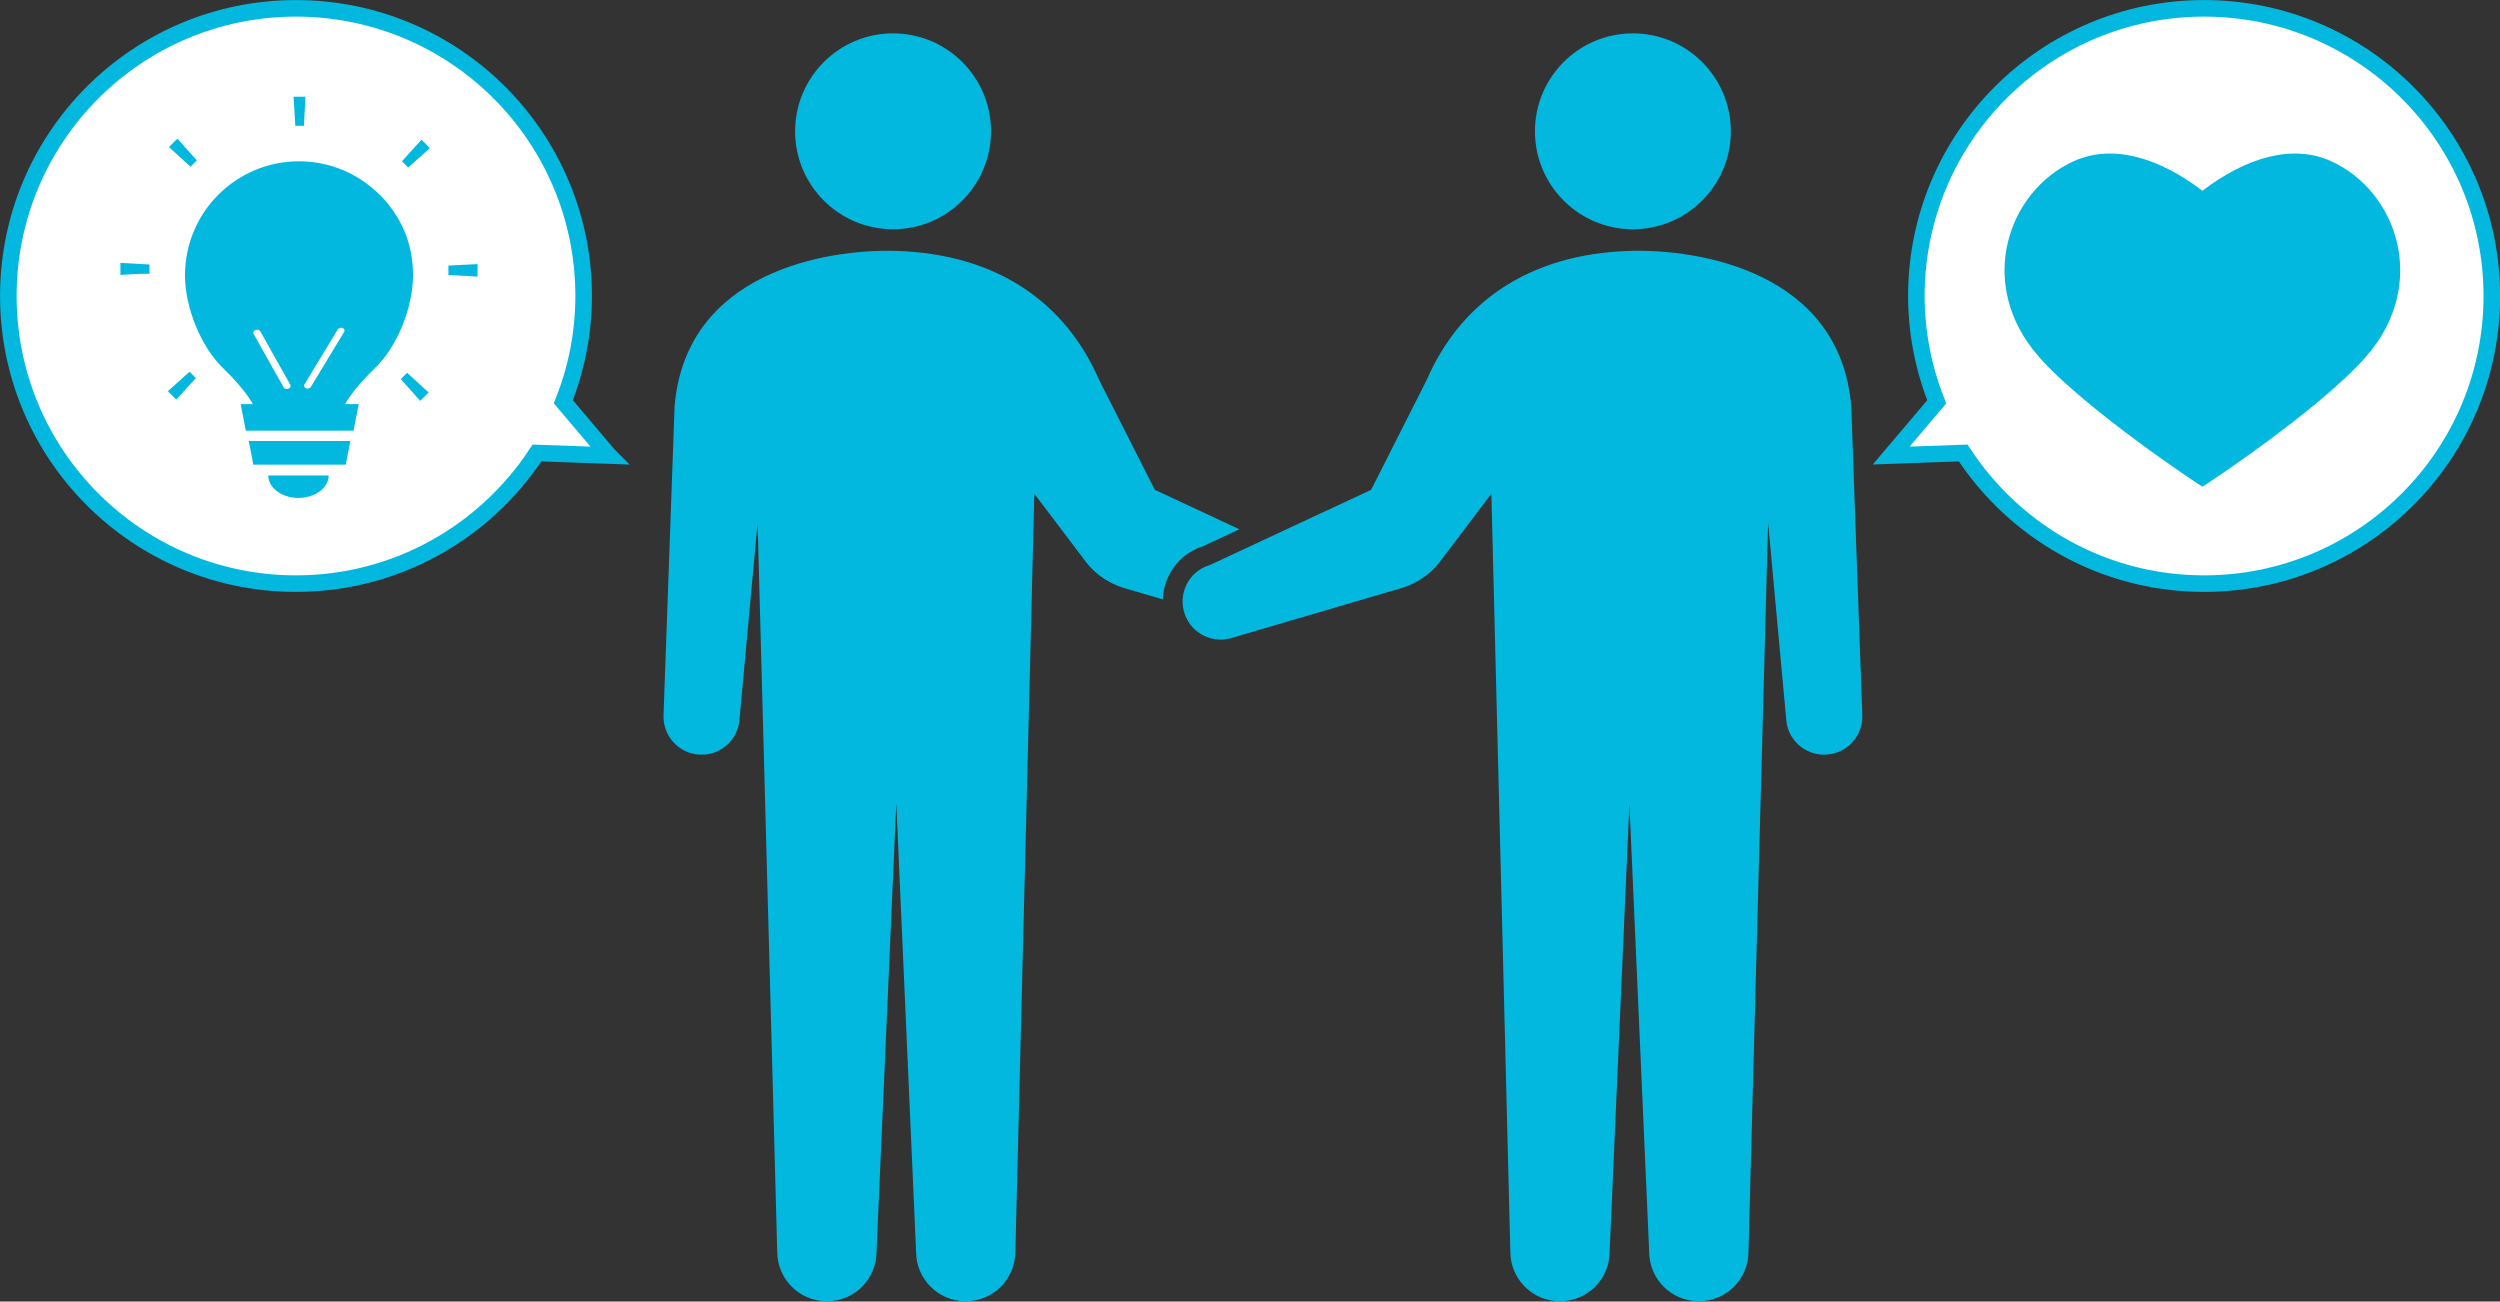 <?xml version="1.0" encoding="UTF-8"?><svg id="_イヤー_2" xmlns="http://www.w3.org/2000/svg" viewBox="0 0 185.82 96.74"><rect x="0" y="0" width="185.82" height="96.74" fill="#333333" stroke="none"/><defs><style>.cls-1{fill:#fff;}.cls-2{fill:none;stroke:#03b8df;stroke-miterlimit:10;stroke-width:1.23px;}.cls-3{fill:#03b8df;}</style></defs><g id="_イヤー_1-2"><g><path class="cls-3" d="M73.66,9.76c0,4.02-3.26,7.28-7.28,7.28s-7.28-3.26-7.28-7.28,3.26-7.28,7.28-7.28,7.28,3.26,7.28,7.28Z"/><g><path class="cls-3" d="M114.09,9.76c0,4.02,3.26,7.28,7.28,7.28s7.28-3.26,7.28-7.28-3.26-7.28-7.28-7.28-7.28,3.26-7.28,7.28Z"/><path class="cls-3" d="M89.27,40.67l2.85-1.33-6.28-2.93-4.14-8.16c-2.49-5.74-7.56-9.37-15.08-9.6-5.16-.16-15.66,1.54-16.48,11.57l-.82,22.91c-.07,1.56,1.13,2.89,2.69,2.96,1.56,.08,2.89-1.13,2.96-2.69l1.34-14.55,1.46,54.18c0,2.04,1.65,3.69,3.69,3.69s3.69-1.65,3.69-3.69l1.47-33.31,1.47,33.31c0,2.04,1.65,3.69,3.69,3.69s3.69-1.65,3.69-3.69l1.41-56.33,3.64,4.81c.57,.82,1.5,1.7,2.94,2.17l2.97,.87c.06-1.71,1.14-3.29,2.83-3.9Z"/><path class="cls-3" d="M89.83,42.04l12.08-5.63,4.13-8.16c2.49-5.74,7.56-9.37,15.08-9.6,5.16-.16,15.66,1.54,16.48,11.57l.82,22.91c.07,1.56-1.13,2.89-2.7,2.96-1.56,.08-2.89-1.13-2.96-2.69l-1.34-14.55-1.46,54.18c0,2.04-1.65,3.69-3.69,3.69s-3.69-1.65-3.69-3.69l-1.47-33.31-1.47,33.31c0,2.04-1.65,3.69-3.69,3.69s-3.69-1.65-3.69-3.69l-1.41-56.33-3.64,4.81c-.57,.82-1.5,1.7-2.94,2.17l-12.63,3.71c-1.48,.5-3.09-.29-3.59-1.77-.5-1.48,.29-3.09,1.77-3.59Z"/></g></g><g><path class="cls-1" d="M163.82,.62c-11.81,0-21.38,9.57-21.38,21.38,0,2.78,.55,5.43,1.51,7.87l-3.38,3.99,5.35-.19c3.82,5.84,10.4,9.71,17.91,9.71,11.81,0,21.38-9.57,21.38-21.38S175.63,.62,163.82,.62Z"/><path class="cls-2" d="M163.82,.62c-11.81,0-21.38,9.57-21.38,21.38,0,2.78,.55,5.43,1.51,7.87l-3.38,3.99,5.35-.19c3.82,5.84,10.4,9.71,17.91,9.71,11.81,0,21.38-9.57,21.38-21.38S175.63,.62,163.82,.62Z"/></g><path class="cls-3" d="M151.53,26.5c3.45,3.94,12.11,9.67,12.17,9.67,.06,0,8.72-5.72,12.17-9.67,4.7-5.38,2.3-12.32-2.63-14.53-2.87-1.29-6.32-.25-9.54,2.21-3.22-2.46-6.67-3.5-9.54-2.21-4.93,2.21-7.34,9.15-2.63,14.53Z"/><g><path class="cls-1" d="M45.25,33.85l-3.38-3.99c.97-2.44,1.51-5.08,1.51-7.87C43.38,10.19,33.81,.62,22,.62S.62,10.19,.62,22s9.57,21.38,21.38,21.38c7.5,0,14.09-3.87,17.91-9.71l5.35,.19Z"/><path class="cls-2" d="M45.25,33.85l-3.38-3.99c.97-2.44,1.51-5.08,1.51-7.87C43.38,10.19,33.81,.62,22,.62S.62,10.19,.62,22s9.57,21.38,21.38,21.38c7.5,0,14.09-3.87,17.91-9.71l5.35,.19Z"/></g><g><polygon class="cls-3" points="18.83 34.54 25.7 34.54 26.04 32.78 18.49 32.78 18.83 34.54"/><path class="cls-3" d="M22.18,37.01c1.24,0,2.25-.75,2.25-1.67h-4.49c0,.92,1.01,1.67,2.25,1.67Z"/><path class="cls-3" d="M12.48,29.07c.2,.21,.41,.42,.62,.63l1.46-1.6c-.16-.15-.32-.31-.47-.47l-1.61,1.44Z"/><path class="cls-3" d="M8.95,19.54c0,.16,0,.33,0,.49,0,.13,0,.26,0,.4l1.54-.08h.62c0-.11,0-.21,0-.32,0-.12,0-.25,0-.37l-2.16-.12Z"/><path class="cls-3" d="M14.63,11.92l-1.44-1.61c-.22,.2-.43,.41-.63,.62l1.6,1.46c.15-.16,.31-.32,.47-.47Z"/><path class="cls-3" d="M22.23,9.35c.12,0,.24,0,.36,0l.11-2.16c-.16,0-.32,0-.48,0-.14,0-.27,0-.4,0l.13,2.16c.09,0,.18,0,.27,0Z"/><path class="cls-3" d="M35.49,19.63l-2.16,.11c0,.1,0,.21,0,.31,0,.13,0,.26,0,.39l2.16,.12c0-.17,.01-.35,.01-.52,0-.14,0-.28,0-.42Z"/><path class="cls-3" d="M29.87,11.98c.16,.15,.32,.31,.47,.47l1.61-1.44c-.2-.21-.41-.42-.62-.63l-1.45,1.6Z"/><path class="cls-3" d="M29.79,28.18l1.44,1.61c.21-.2,.42-.41,.63-.62l-1.6-1.46c-.15,.16-.31,.32-.47,.47Z"/><path class="cls-3" d="M28.21,14.47c-1.53-1.53-3.65-2.48-5.99-2.48s-4.46,.95-5.99,2.48c-1.53,1.53-2.48,3.65-2.48,5.99,0,2.46,1.23,5.34,2.77,6.84,1.27,1.24,1.93,2.12,2.28,2.74h-.91l.38,1.97h8.01l.38-1.97h-1.01c.34-.62,1.01-1.51,2.28-2.74,1.54-1.5,2.77-4.38,2.77-6.84s-.95-4.46-2.48-5.99Zm-6.78,14.42s-.06,.02-.08,.02c-.11,.01-.23-.03-.27-.12l-2.23-3.97c-.06-.11,0-.24,.14-.29,.14-.06,.3-.01,.36,.1l2.23,3.97c.06,.11,0,.24-.14,.29Zm4.15-4.22l-2.47,4.08c-.05,.09-.17,.14-.28,.13-.03,0-.06,0-.08-.02-.13-.05-.19-.18-.12-.29l2.47-4.08c.07-.11,.23-.16,.36-.11,.13,.05,.19,.18,.12,.29Z"/></g></g></svg>